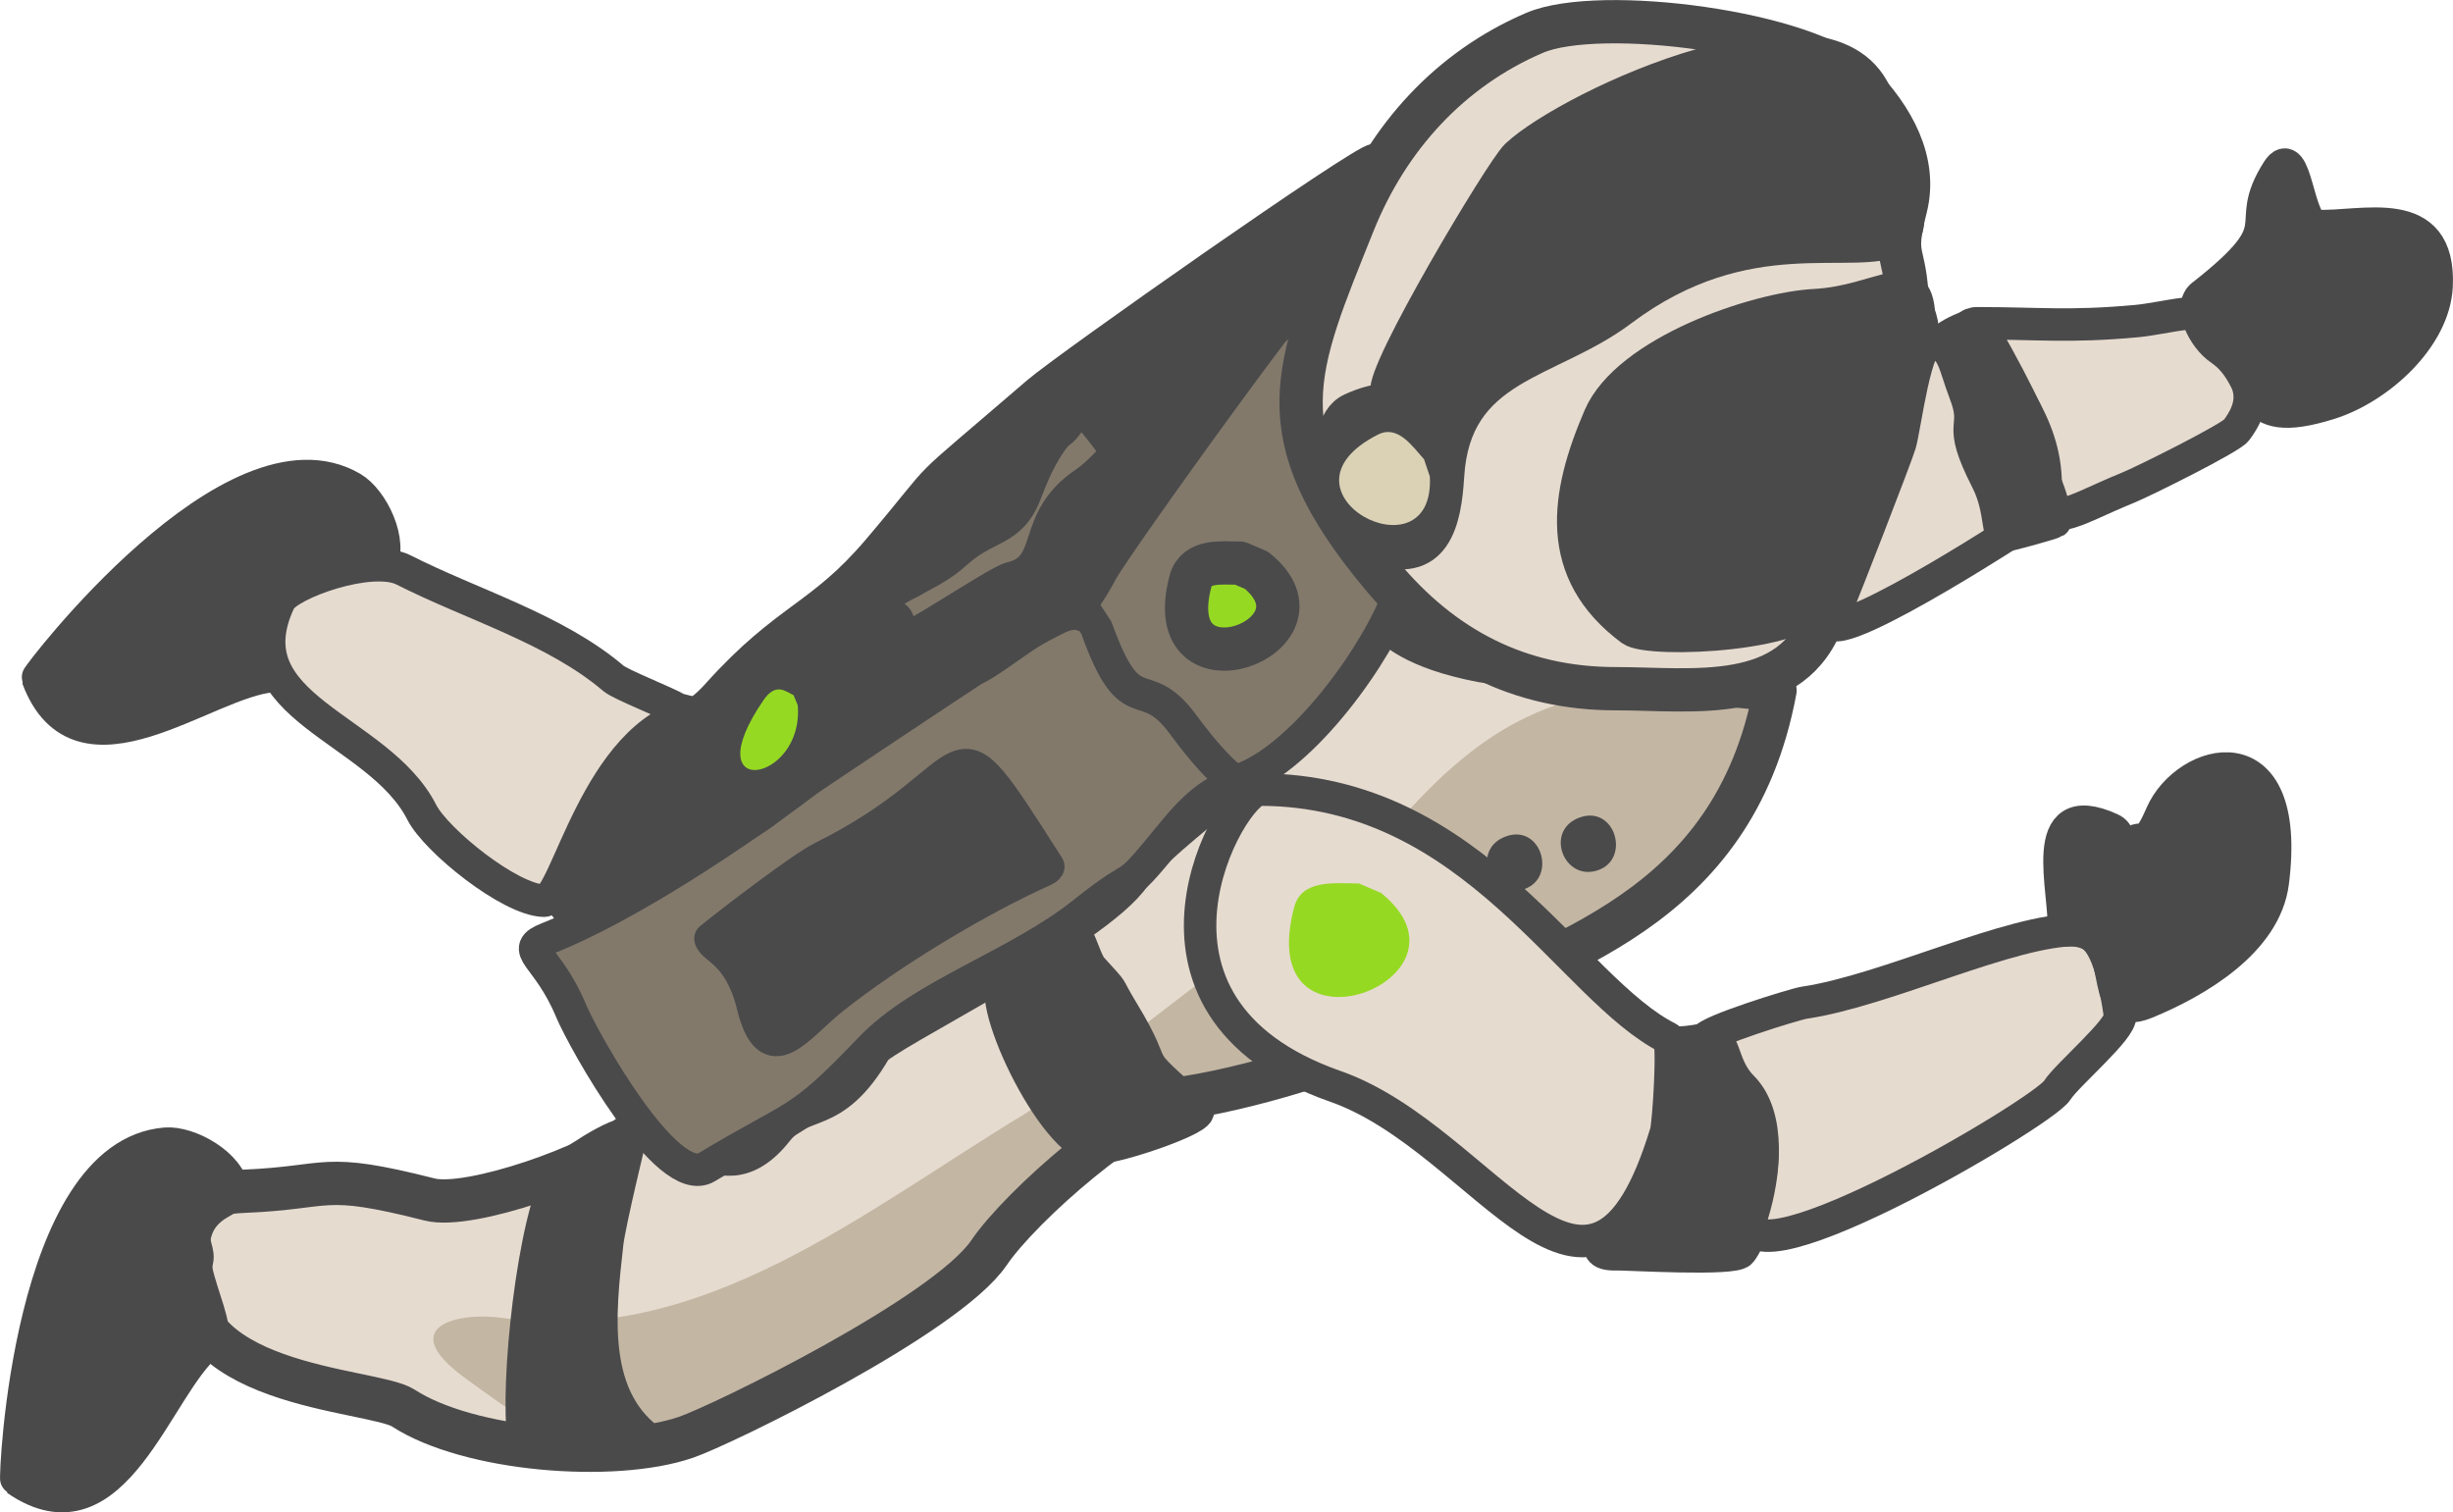 <?xml version="1.0" encoding="UTF-8"?> <!-- Creator: CorelDRAW --> <svg xmlns="http://www.w3.org/2000/svg" xmlns:xlink="http://www.w3.org/1999/xlink" xmlns:xodm="http://www.corel.com/coreldraw/odm/2003" xml:space="preserve" width="39.957mm" height="24.634mm" style="shape-rendering:geometricPrecision; text-rendering:geometricPrecision; image-rendering:optimizeQuality; fill-rule:evenodd; clip-rule:evenodd" viewBox="0 0 312.85 192.88"> <defs> <style type="text/css"> <![CDATA[ .str1 {stroke:#4A4A4B;stroke-width:5.52;stroke-linecap:round;stroke-linejoin:round;stroke-miterlimit:22.926} .str0 {stroke:#4A4A4B;stroke-width:4.14;stroke-linecap:round;stroke-linejoin:round;stroke-miterlimit:22.926} .fil3 {fill:none} .fil7 {fill:#4A4A4B} .fil1 {fill:#4A4A4B} .fil4 {fill:#82796B} .fil5 {fill:#96D923} .fil2 {fill:#C3B6A3} .fil6 {fill:#DBD2B6} .fil0 {fill:#E6DBCF} ]]> </style> <clipPath id="id0"> <path d="M226.38 88.06c-5.32,28.58 -28.8,33.38 -43.3,41.44 -8.3,4.61 -22.17,8.96 -31.62,10.47 -6.75,1.08 -21.26,13.81 -25.32,19.8 -5.44,8.03 -34.07,21.98 -38.66,23.55 -9.27,3.17 -27.7,1.69 -36.04,-3.73 -3.89,-2.53 -30.35,-2.59 -26.96,-19.11 0.31,-1.49 -4.29,-8.1 6.6,-8.54 11.37,-0.46 9.67,-2.52 23.72,1.05 5.07,1.29 21.25,-4.39 25.67,-8.29 5.63,-4.98 10.72,8.42 18.07,-0.86 3.64,-4.59 7.22,-1.2 12.52,-10.31 1.17,-2 28.47,-15.19 33.12,-22.22 3.83,-5.79 19.66,-14.91 28.97,-29.13 5.65,-8.62 -1.42,-1.23 15.82,2.09 3.98,0.77 37.45,3.48 37.39,3.79z"></path> </clipPath> </defs> <g id="Слой_x0020_1">  <g id="_1999644926384"> <path class="fil0 str0" d="M270.39 129.55c-0.53,-3.36 -1.45,-10.89 -5.41,-10.94 -8.45,-0.12 -24.44,7.75 -34.88,9.28 -1.2,0.18 -12.56,3.71 -12.6,4.64 -0.15,3.56 11.09,7.2 5.89,21.73 -4.33,12.08 37.13,-12.25 38.98,-15.19 1.25,-1.99 8.28,-7.87 8.02,-9.52z"></path> <path class="fil1 str0" d="M217.5 132.54c-7.86,1.6 -2.02,-2.45 -4.11,7.02 -0.73,3.28 -2.81,14.18 -5.97,15.8 -1.38,0.71 -6,4.76 -1.28,4.61 1.2,-0.04 15.04,0.81 15.87,-0.3 1.4,-1.88 0.76,-2.46 1.54,-4.98 1.42,-4.6 2.39,-12.3 -1.35,-16.04 -2.9,-2.9 -1.92,-6.69 -4.7,-6.12z"></path> <path class="fil1 str0" d="M263.19 118.69c0.39,-4.87 -3.69,-17.38 6.03,-12.95 2.51,1.14 -1.44,4.76 2.84,1.67 1.36,-0.98 1.55,1.19 3.61,-3.56 3.12,-7.18 16.69,-11.05 14.2,8.67 -0.96,7.6 -9.74,12.73 -16.18,15.37 -7.02,2.88 -1.29,-9.52 -10.05,-9.25 -0.32,0.01 -0.71,0.11 -0.78,-0.34l0.32 0.39z"></path> <path class="fil0" d="M226.38 88.06c-5.32,28.58 -28.8,33.38 -43.3,41.44 -8.3,4.61 -22.17,8.96 -31.62,10.47 -6.75,1.08 -21.26,13.81 -25.32,19.8 -5.44,8.03 -34.07,21.98 -38.66,23.55 -9.27,3.17 -27.7,1.69 -36.04,-3.73 -3.89,-2.53 -30.35,-2.59 -26.96,-19.11 0.31,-1.49 -4.29,-8.1 6.6,-8.54 11.37,-0.46 9.67,-2.52 23.72,1.05 5.07,1.29 21.25,-4.39 25.67,-8.29 5.63,-4.98 10.72,8.42 18.07,-0.86 3.64,-4.59 7.22,-1.2 12.52,-10.31 1.17,-2 28.47,-15.19 33.12,-22.22 3.83,-5.79 19.66,-14.91 28.97,-29.13 5.65,-8.62 -1.42,-1.23 15.82,2.09 3.98,0.77 37.45,3.48 37.39,3.79z"></path> <g style="clip-path:url(#id0)"> <g> <path id="_1" class="fil2" d="M243.38 84.68c-2.1,-2.8 -17.91,2.78 -26.23,2.73 -18.41,-0.12 -27.73,4.6 -39.57,18.29 -2.42,2.8 -43.76,34.49 -46.78,36.31 -20.36,12.27 -41.34,29.85 -66.68,26.09 -5.57,-0.83 -13.83,1.03 -4.94,7.56 12.93,9.5 16.03,10.57 30.6,11.83 19.58,1.69 42.75,-5.4 56.06,-20.01 13.31,-14.6 20.82,-17.26 37.09,-28.4 16.68,-11.42 25.54,-16.98 42.95,-25.46 23.13,-11.26 18.94,-27.01 17.5,-28.93z"></path> </g> </g> <path class="fil3 str1" d="M226.38 88.06c-5.32,28.58 -28.8,33.38 -43.3,41.44 -8.3,4.61 -22.17,8.96 -31.62,10.47 -6.75,1.08 -21.26,13.81 -25.32,19.8 -5.44,8.03 -34.07,21.98 -38.66,23.55 -9.27,3.17 -27.7,1.69 -36.04,-3.73 -3.89,-2.53 -30.35,-2.59 -26.96,-19.11 0.31,-1.49 -4.29,-8.1 6.6,-8.54 11.37,-0.46 9.67,-2.52 23.72,1.05 5.07,1.29 21.25,-4.39 25.67,-8.29 5.63,-4.98 10.72,8.42 18.07,-0.86 3.64,-4.59 7.22,-1.2 12.52,-10.31 1.17,-2 28.47,-15.19 33.12,-22.22 3.83,-5.79 19.66,-14.91 28.97,-29.13 5.65,-8.62 -1.42,-1.23 15.82,2.09 3.98,0.77 37.45,3.48 37.39,3.79z"></path> <path class="fil0 str0" d="M212.78 132.41c-12.45,-6.18 -24.73,-31.7 -52.13,-31.7 -3.51,0 -19.66,27.58 9.69,37.86 19.32,6.77 32.65,37.08 42.14,5.85 0.31,-1.02 1.02,-11.66 0.31,-12.01z"></path> <path class="fil1 str0" d="M152.72 141.61c-9.21,-8.15 -4.15,-3.76 -9.51,-12.58 -2.39,-3.94 -0.66,-1.9 -3.98,-5.56 -1.2,-1.32 -2.29,-8.11 -4.72,-4.69 -2.4,3.38 -2.76,4.69 -6.1,5.89 -3.61,1.3 6,21.79 11.41,21.75 2.75,-0.02 13.95,-3.88 12.89,-4.82z"></path> <path class="fil1 str0" d="M80.48 144.7c0,0 -2.74,11.25 -3.04,13.86 -1.02,9.09 -2.31,20.07 6.13,25.64 -2.25,0.44 -16.51,1.11 -16.78,-0.7 -1.02,-6.85 1.2,-27.95 4.73,-34.03 0.28,-0.48 7.45,-5.52 8.96,-4.77z"></path> <path class="fil1 str0" d="M29.78 152.03c-0.39,-3.5 -5.69,-6.4 -8.66,-6.16 -17.48,1.42 -19.25,42.69 -19.03,42.84 12.58,8.69 17.85,-11.97 24.46,-17.34 2.85,-2.32 -6.51,-13.27 1.39,-17.88 0.38,-0.22 1.9,-1.06 1.85,-1.46z"></path> <path class="fil1 str0" d="M48.48 72.22c1.68,-3.1 -1.01,-8.5 -3.58,-10 -15.15,-8.83 -40.2,24.01 -40.11,24.25 5.35,14.33 21.49,0.39 29.98,-0.24 3.67,-0.27 2.25,-14.61 11.36,-13.88 0.44,0.04 2.16,0.22 2.35,-0.14z"></path> <path class="fil0 str0" d="M88.49 90.98c-12.45,2.61 -16.28,23.96 -19.12,23.9 -4.34,-0.09 -13.75,-7.68 -15.58,-11.28 -5.55,-10.9 -24.61,-13.25 -18.14,-26.95 1.04,-2.2 11.7,-6.04 15.81,-3.96 8.73,4.43 19.36,7.52 26.78,13.84 0.92,0.78 6.67,3.02 8.24,3.94l2.01 0.5z"></path> <path class="fil4 str0" d="M156.69 99.84c7.89,-1.46 17.76,-14.61 21.15,-22.6 2.65,-6.24 -16.05,-12.34 -9.71,-37.33 0.83,-3.28 1.25,-6.03 3.46,-8.91 -3.06,1.9 -29.4,38.71 -31.05,41.8 -5.91,11.04 -4.4,-0.62 -1.84,7.23 2.09,6.4 12,17.46 17.99,19.81z"></path> <path class="fil4 str0" d="M138.1 78.47c-3.18,-1.46 -10.4,5.31 -13.78,6.88 -0.43,0.2 -20.87,13.82 -21.46,14.28 -8.71,6.62 -22.99,16.1 -32.98,20.04 -3.87,1.53 -0.07,2 2.95,9.24 1.59,3.8 12.29,22.98 17.3,19.96 11.67,-7.04 11.45,-5.25 20.83,-15.09 6.68,-7.01 18.75,-10.59 27.26,-17.39 8.03,-6.42 4.16,-1.4 11.67,-10.57 9.92,-12.12 12.01,1.53 0.99,-13.43 -5.1,-6.92 -6.54,0.19 -11,-12.18 -0.01,-0.03 -1.14,-1.77 -1.21,-1.86l-0.57 0.11z"></path> <path class="fil1 str0" d="M133.69 110.5c-13.87,-21.66 -7.22,-11.85 -28.81,-1.14 -2.62,1.3 -11.56,8.15 -14.27,10.35 0.19,1.21 3.75,1.75 5.4,8.53 2.07,8.47 5.62,2.76 10.15,-0.85 7.24,-5.78 18.5,-12.61 27,-16.41 0.26,-0.12 0.6,-0.36 0.53,-0.48z"></path> <path class="fil1 str0" d="M171.6 31c0,-0.01 3.74,-10.55 3.73,-10.59 -1.18,-0.28 -39.1,26.32 -43.01,29.68 -16.78,14.45 -10.34,8.3 -20.29,20.03 -7.42,8.74 -11.61,8.55 -20.53,18.48 -5.12,5.71 -6.67,1.07 -10.96,10.69 -2.81,6.31 -4.31,3.58 -5.43,7.79 -1.2,4.54 -1.63,0.7 -3.07,7.91 -0.43,2.15 4.61,0.6 6.8,-1.1 6.12,-4.74 13.99,-6.31 20.01,-11.35 3.79,-3.17 5.59,-3.83 9.64,-7.59 4.53,-4.2 20.63,-13.27 26.95,-16.4 2.09,-1.04 5.23,-7.06 6.24,-9.24 1.26,-2.69 8.98,-10.83 11.19,-15.65 1.31,-2.85 7.42,-10.03 10,-11.86 0.04,-0.03 8.52,-9.28 8.75,-9.74 0.34,-0.68 -0.09,-0.9 -0.02,-1.08z"></path> <path class="fil4 str0" d="M142.26 57.44c-0.23,-0.47 -3.44,-4.76 -4.24,-5.14 -3.71,2.15 -5.78,6.82 -7.23,10.62 -1.9,4.97 -4.97,4.03 -8.85,7.59 -3.19,2.93 -6.77,3.59 -10.41,6.71 2.95,2.27 2.97,0.22 3.33,4.28 0.09,1.03 12.21,-7.31 14.04,-7.75 5.87,-1.39 2.34,-7.37 9.5,-12.17 1.43,-0.96 4.12,-3.62 3.87,-4.13z"></path> <path class="fil1 str0" d="M136.87 53.08c-1.72,0.38 -8.82,6.11 -12.66,7.6 -8,3.11 -4.19,2.16 -10.2,10.23 -4.9,6.58 -6.51,7.1 2.09,3.34 0.78,-0.34 13.25,-9.14 13.28,-9.2 0.75,-1.71 4.23,-8.94 5.76,-9.93 0.85,-0.55 1.44,-1.91 1.99,-2.31l-0.26 0.27z"></path> <path class="fil0 str0" d="M251.21 41.58c4.44,6.85 9.69,12.26 9.69,20.22 0,6.23 2.98,3.46 10.49,0.41 2,-0.81 13.08,-6.33 13.83,-7.33 4.55,-6.01 -1.26,-8.38 -2.74,-13.89 -0.59,-2.21 -6.19,-0.38 -10.06,-0.03 -8.62,0.78 -12.38,0.27 -20.21,0.27 -0.65,0 -1.07,0.24 -1.01,0.34z"></path> <path class="fil1 str0" d="M280.89 37.67c11.92,-9.34 4.82,-8.37 9.59,-15.9 2.35,-3.7 2.53,6.94 4.95,7.05 5.84,0.27 15.85,-3.11 15.33,7.68 -0.32,6.6 -7.37,12.98 -13.65,14.95 -11.69,3.67 -8.52,-3.22 -13.93,-6.9 -2.2,-1.5 -4.1,-5.47 -2.29,-6.89z"></path> <path class="fil0 str1" d="M243.27 38.9c-0.25,-7.51 -1.99,-5.49 -0.23,-12.39 1.5,-5.88 -1.65,-11.49 -5.97,-15.91 -6.38,-6.52 -33.08,-9.95 -41.35,-6.41 -10.79,4.62 -18.72,13.34 -23.1,24.25 -7.48,18.68 -11.5,26.79 3.5,44.85 7.84,9.44 17.63,14.55 29.97,14.55 9.63,0 22.68,2.1 26.54,-9.35l-0.01 -0.99c10.73,-21.9 14.23,-34.71 10.65,-38.61z"></path> <path class="fil1 str0" d="M242.29 30.42c-5.87,3.03 -19.39,-2.93 -35.49,9.17 -9.27,6.96 -21.27,6.92 -22.13,21.15 -0.33,5.53 -1.55,12.11 -9.6,9.02 -4.65,-1.79 -7.6,-15.32 -2.74,-17.56 13.16,-6.08 10.73,13.23 4.54,-2.23 -0.91,-2.27 14.62,-28.34 16.55,-30.15 6.86,-6.41 40.44,-22.02 46.03,-7.22 2.12,5.62 5.75,16.32 2.84,17.82z"></path> <path class="fil1 str0" d="M232.54 74.81c3.15,-7.78 12.23,-26.68 12.23,-33.77 0,-7.93 -4.71,-2.57 -13.31,-2.12 -7.5,0.39 -23.91,5.96 -27.46,14.22 -4.29,9.97 -5.9,19.8 4.05,27.19 2.29,1.7 23.65,0.78 24.14,-4.31 0.07,-0.68 0.21,-0.87 0.35,-1.21z"></path> <path class="fil1 str0" d="M252.22 41.24c-0.88,0.19 -6.19,2.23 -4.24,3.23 2.16,1.1 7.65,23.69 7.99,23.78 0.19,0.04 5.72,-1.46 6.12,-1.72 -0.2,-4.2 -2.09,-5.11 -2.2,-10.08 -0.04,-1.97 -7.32,-15.29 -7.68,-15.22z"></path> <path class="fil0 str0" d="M255.98 68.25c-0.24,0.14 -28.42,18.3 -21.5,8.69 0.22,-0.3 7.42,-18.82 7.85,-20.32 0.65,-2.23 2,-13.64 4.06,-13.11 2.85,0.74 2.76,2.83 4.22,6.62 1.93,5.02 -1.26,3.18 2.82,11.18 2,3.91 1.13,7.74 2.55,6.94z"></path> <path class="fil5 str1" d="M160.24 72.73c10.41,8.41 -12.55,16.99 -8.4,1.37 0.73,-2.73 3.98,-2.28 6.27,-2.28l2.13 0.91z"></path> <path class="fil6" d="M182.36 60.78c0.68,13.37 -21.03,1.98 -6.62,-5.35 2.52,-1.28 4.35,1.44 5.88,3.15l0.74 2.2z"></path> <path class="fil5" d="M101.74 89.97c0.84,9.85 -13.28,12.32 -4.36,-0.68 1.56,-2.27 2.8,-1.13 3.83,-0.62l0.54 1.3z"></path> <path class="fil7" d="M201.51 104.25c-4.63,1.62 -2.06,8.27 2.32,6.73 4.15,-1.46 2.15,-8.29 -2.32,-6.73z"></path> <path class="fil7" d="M192.11 106.66c-4.63,1.62 -2.06,8.27 2.32,6.73 4.15,-1.46 2.15,-8.29 -2.32,-6.73z"></path> <path class="fil5" d="M176.14 113.89c13.74,11.09 -16.55,22.42 -11.08,1.8 0.96,-3.61 5.25,-3.01 8.27,-3.01l2.81 1.21z"></path> </g> </g> </svg> 